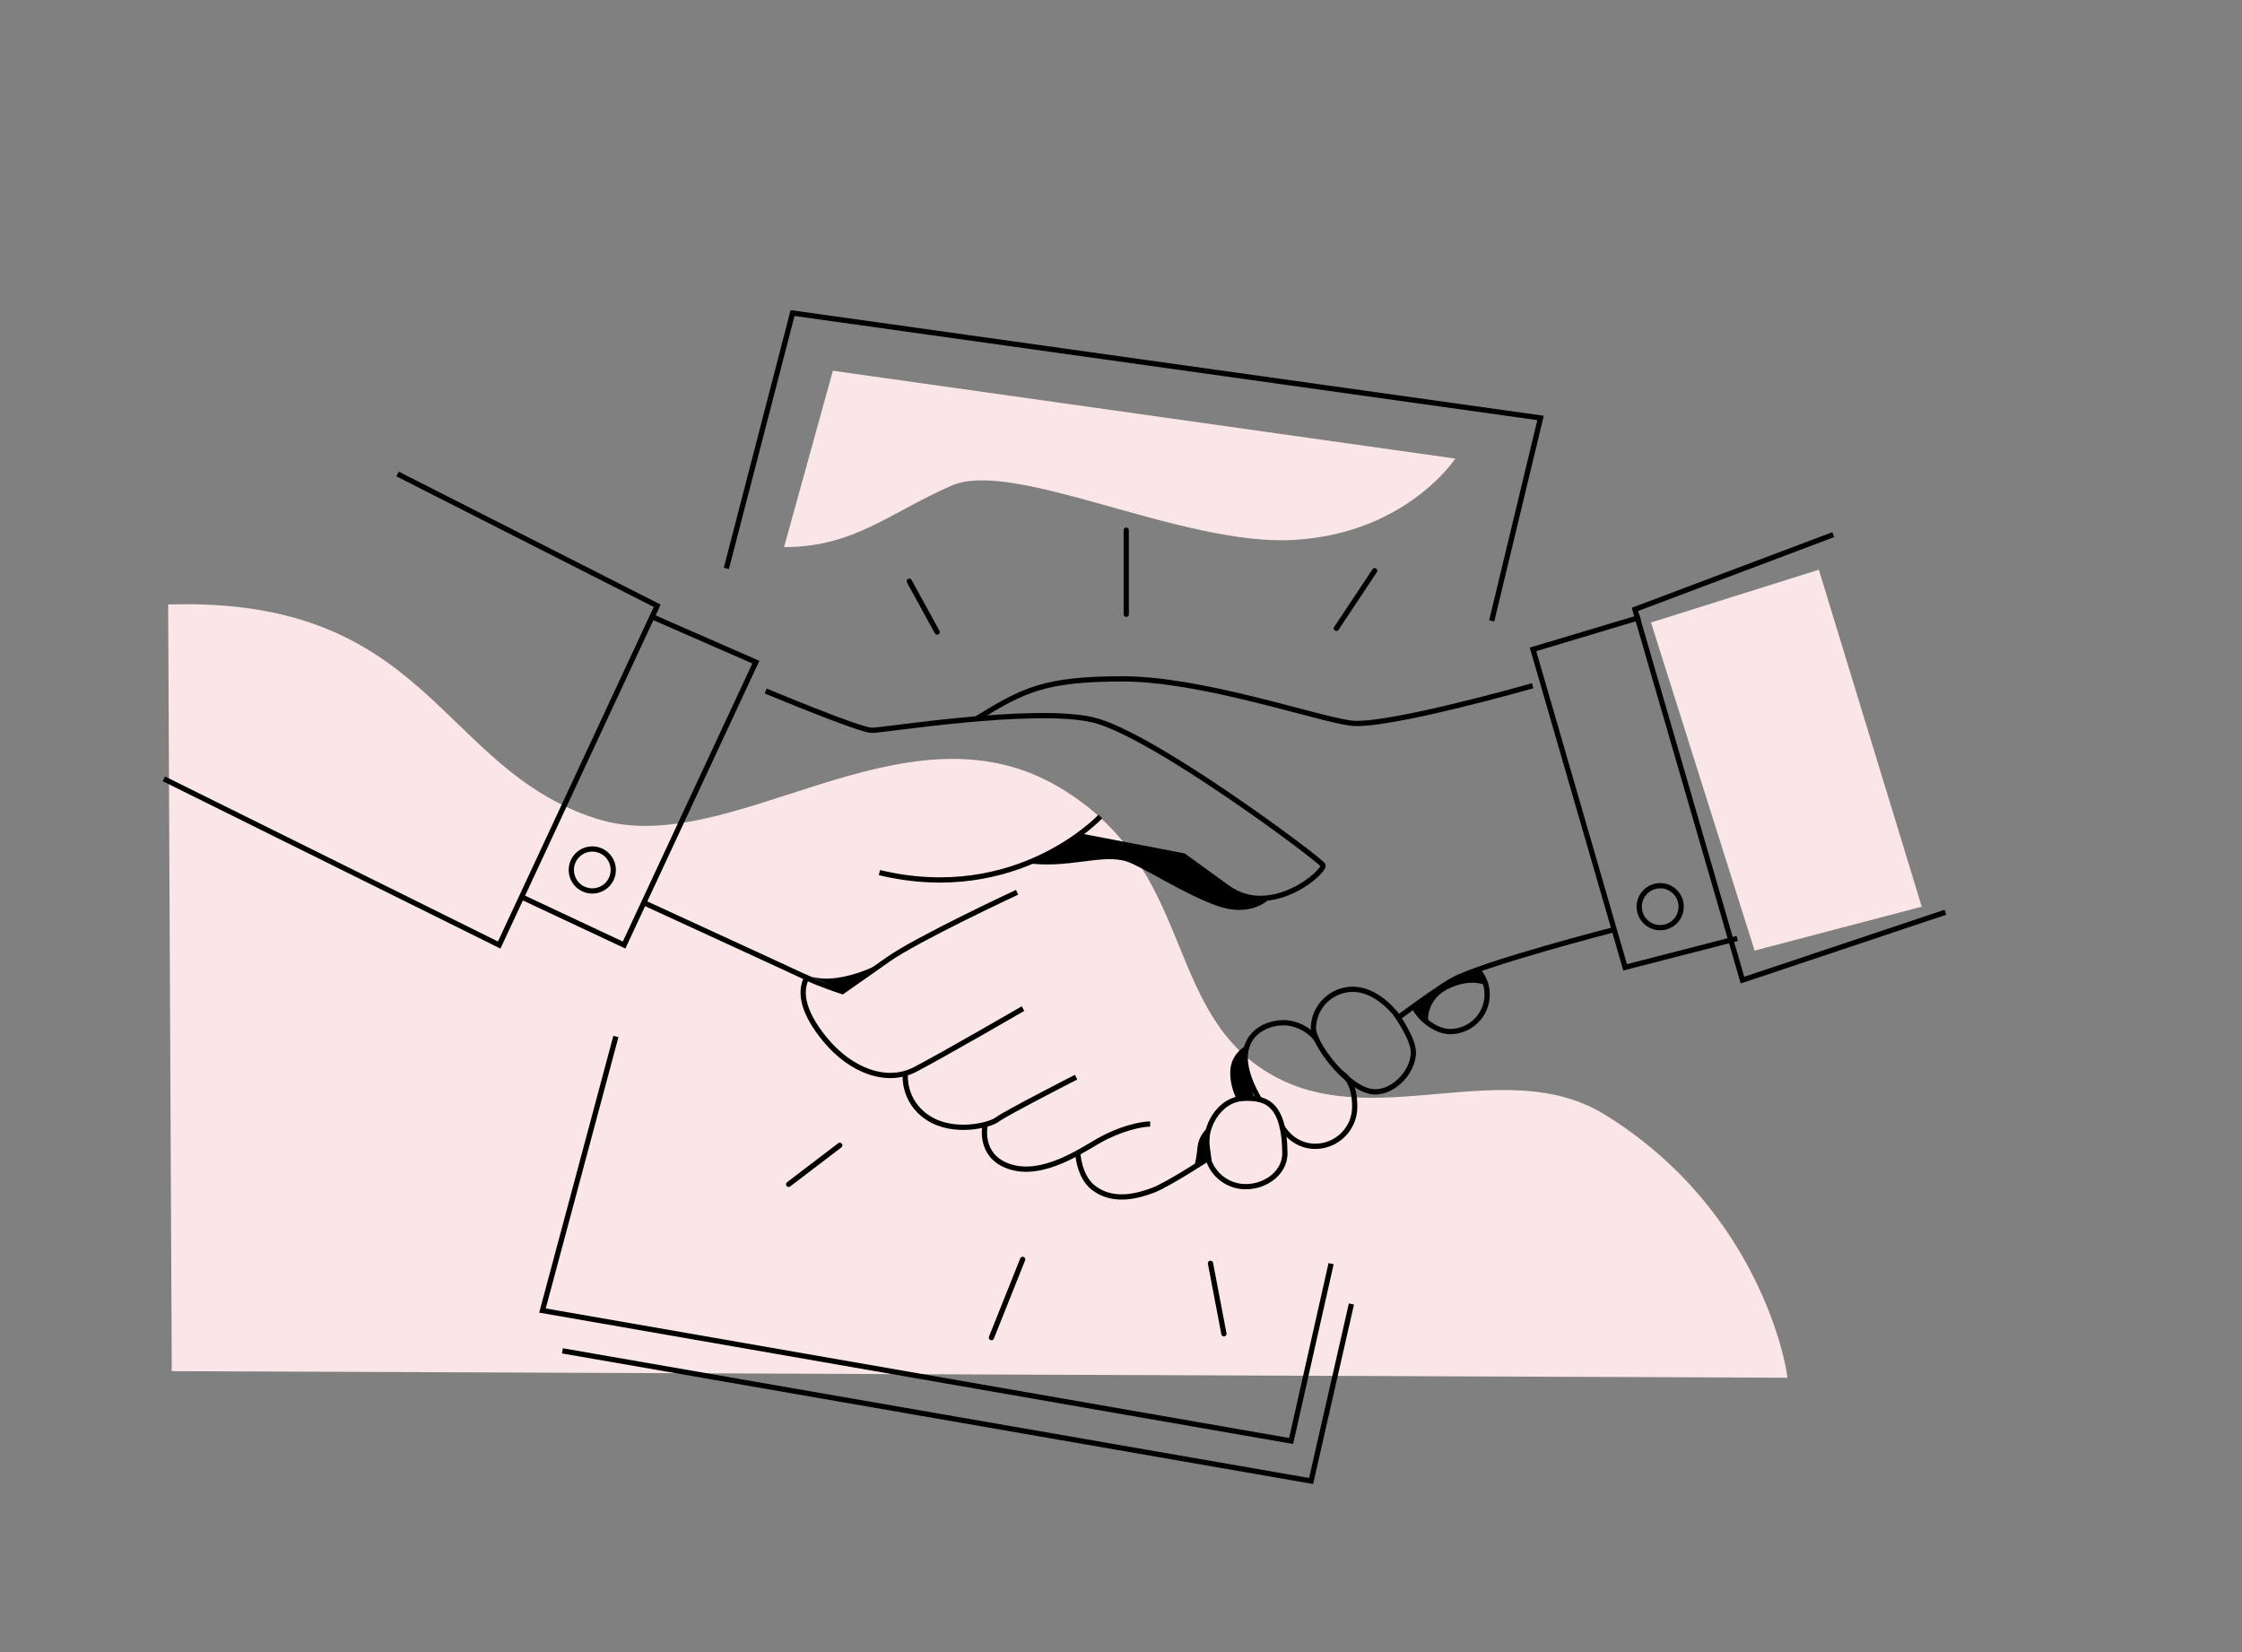 <?xml version="1.0" encoding="UTF-8"?> <svg xmlns="http://www.w3.org/2000/svg" xmlns:xlink="http://www.w3.org/1999/xlink" version="1.1" id="Layer_1" x="0px" y="0px" viewBox="0 0 684 504" style="enable-background:new 0 0 684 504;" xml:space="preserve"><rect x="0" y="0" width="684" height="504" fill="#808080" stroke="none"/> <style type="text/css"> .st0{fill:#FAE6E6;} .st1{fill:none;stroke:#000000;stroke-width:1.6;stroke-miterlimit:10;} .st2{fill:none;stroke:#000000;stroke-width:1.6;stroke-linecap:round;stroke-miterlimit:10;} </style> <path class="st0" d="M51.3,184.4c79.8-2.4,82.5,49.8,130.5,65.3c41,13.3,93.7-37.8,141.4-9.5c41.5,24.6,31.4,67.4,63.6,87 c31.6,19.3,72.1-6.2,102.9,12.9c47.6,29.4,55.6,77.7,55.6,80.2l-492.9-2L51.3,184.4z"></path> <g> <polyline class="st1" points="221.6,173.4 241.8,95.5 470,127.5 455.1,189.4 "></polyline> <polyline class="st1" points="187.9,316.2 165.5,399.8 393.9,439.6 406.1,385.5 "></polyline> <polyline class="st1" points="171.6,412.1 400,451.8 412.3,397.8 "></polyline> </g> <polygon class="st0" points="586.3,276.6 535.3,290 503.7,189.9 554.9,173.8 "></polygon> <g> <path class="st1" d="M233.6,210.8c0,0,28.7,12,32.4,12c3.7,0,49.4-7.4,67.4-3.2c18,4.2,69.2,42.5,70.2,44.3s-15.7,16.6-29.1,6.9 c-13.4-9.7-13.4-9.7-13.4-9.7l-31.8-6.1"></path> <path class="st1" d="M335.7,249.1c0,0-25.4,27.2-67.4,17.1"></path> <path class="st1" d="M246.8,298.6c-1.8-0.9-51-23.5-51-23.5"></path> <path class="st1" d="M310.3,272.2c0,0-30.7,14.3-39.5,20.6c-6.1,4.3-13.8,9.7-13.8,9.7s-7.3-2.4-10.9-4.2 c-1.7,3.3-2.3,9.2,5.6,18.8c7.9,9.6,18.9,13.7,27.6,9.1c8.8-4.6,32.8-18.5,32.8-18.5"></path> <path class="st1" d="M276.2,327.6c0,0-0.9,8.3,6.9,13.4c7.8,5.1,18.9,2.3,21.2,0.5s24-12.9,24-12.9"></path> <path class="st1" d="M300.6,342.9c0,0-2,8.1,5.1,12c10.3,5.5,23.1-3.2,29.5-6.9c6.5-3.7,12.9-5.1,15.7-5.1"></path> <path class="st1" d="M426.9,310.2c7.1-5.2,13.2-9.5,16.3-11.2c9.2-5.1,49.6-15.5,49.6-15.5"></path> <path class="st1" d="M328.8,351.6c0,0,0.3,7.1,4.6,10.6c6.1,4.9,13.9,2.6,18.4,0.9c4.5-1.7,17.1-9.9,17.1-9.9"></path> <path class="st1" d="M467.6,209.2c0,0-44.9,12.8-55.5,11.4c-10.6-1.4-45.5-13.5-69.5-13.5c-24,0-30.4,3.4-44.7,12.2"></path> <path class="st1" d="M417.5,332.8c6.4,1.8,13.7-5.2,13.7-11.8c0-4.3-5.6-12-5.6-12c-3.9-4.5-8.4-7.2-12.9-7.2c-6.6,0-12,5.4-12,12 C400.8,318.1,409.7,330.6,417.5,332.8z"></path> <path class="st1" d="M401.9,317.4c-2.6-3.7-7.1-5.5-10.6-5.4c-6.1,0.2-11.4,4-11.4,10.6c0,4.3,1.9,8.6,4.5,13.2"></path> <path class="st1" d="M431.7,307.7c1.9,3.4,6.5,7,10.7,7c6.2,0,11.3-5,11.3-11.3c0-2.7-0.9-5.1-2.5-7"></path> <path class="st1" d="M391,343.5c2.1,3.7,5.8,6.2,10.3,6.2c6.6,0,12-5.4,12-12c0-2.2-0.2-4.3-0.9-6.1s-1.7-3.4-3.4-4.4"></path> <path class="st1" d="M379.1,335.1c-6.1,0.3-11,6.9-11,13.5l0.8,5.8c1.5,3.9,5.1,6.9,9.5,7.5c6.6,0.9,13.7-3.6,13.6-10.2 C391.8,335.6,385.3,334.8,379.1,335.1z"></path> </g> <polyline class="st1" points="530,286.3 495.8,295.1 467.7,198.1 500.4,188.3 "></polyline> <polyline class="st1" points="559.3,163.1 498.8,185.9 531.6,299 593.5,278.3 "></polyline> <polyline class="st1" points="199.3,188.3 230.6,202 190.4,288.3 159.5,273.8 "></polyline> <polyline class="st1" points="121.3,144.6 200.5,184.8 152.3,288.3 50,237.6 "></polyline> <path d="M360.9,261.2c0,0-5.8-1.6-9.9-1.9c-5.3-0.4-21.4-4.5-21.4-4.5s-10,5.7-16.2,8.5c12.3,1.8,23-2.9,30.3-0.5 c4.9,1.6,17.5,10,27.8,13.6c10.3,3.6,15.7-2.1,15.7-2.1s-7.9-0.9-10.3-2.3C374.5,270.7,360.9,261.2,360.9,261.2z"></path> <path d="M270.5,292.9c0,0-15.4,9.2-25.5,4.1l12.5,5.3L270.5,292.9z"></path> <path d="M454,301c0,0-4-2.9-11.4,0.3c-7.5,3.2-6.9,9.9-6.9,9.9l-4-3.7c0,0,4-4.8,8.8-7.2c6.3-3.1,11.6-4.5,11.2-4L454,301z"></path> <path d="M379.7,319.3c0,0-3.8,2.1-4.3,6.7c-0.5,5.1,1.9,9.3,1.9,9.3s3.5-1.6,5.3-0.5C382.6,334.8,379.7,323.9,379.7,319.3z"></path> <path d="M369,343.6c0,0-3.3,2.1-3.7,6.7c-0.5,5.1-1.3,6.4-1.3,6.4s2.9-2.9,4.8-1.9C368.8,354.7,369,348.1,369,343.6z"></path> <circle class="st1" cx="506.5" cy="276.6" r="6.4"></circle> <circle class="st1" cx="180.7" cy="265.4" r="6.4"></circle> <g> <line class="st2" x1="407.7" y1="191.7" x2="419.4" y2="174.1"></line> <path class="st2" d="M343.6,187.4c0,0,0-27.2,0-25.6"></path> <line class="st2" x1="285.9" y1="192.8" x2="277.4" y2="177.3"></line> </g> <g> <line class="st2" x1="369.3" y1="385.4" x2="373.4" y2="406.9"></line> <path class="st2" d="M312,384.2c0,0-10.1,25.3-9.5,23.8"></path> <line class="st2" x1="256.2" y1="349.4" x2="240.6" y2="361.3"></line> </g> <path class="st0" d="M239.2,166.9l14.9-53.8L444,139.9c0,0-14.9,22.8-49.1,24.8c-34.1,2.1-85.3-24.8-104.5-16.6 C271.2,156.5,260.6,166.9,239.2,166.9z"></path> <g> </g> <g> </g> <g> </g> <g> </g> <g> </g> <g> </g> <g> </g> <g> </g> <g> </g> <g> </g> <g> </g> <g> </g> <g> </g> <g> </g> <g> </g> </svg> 